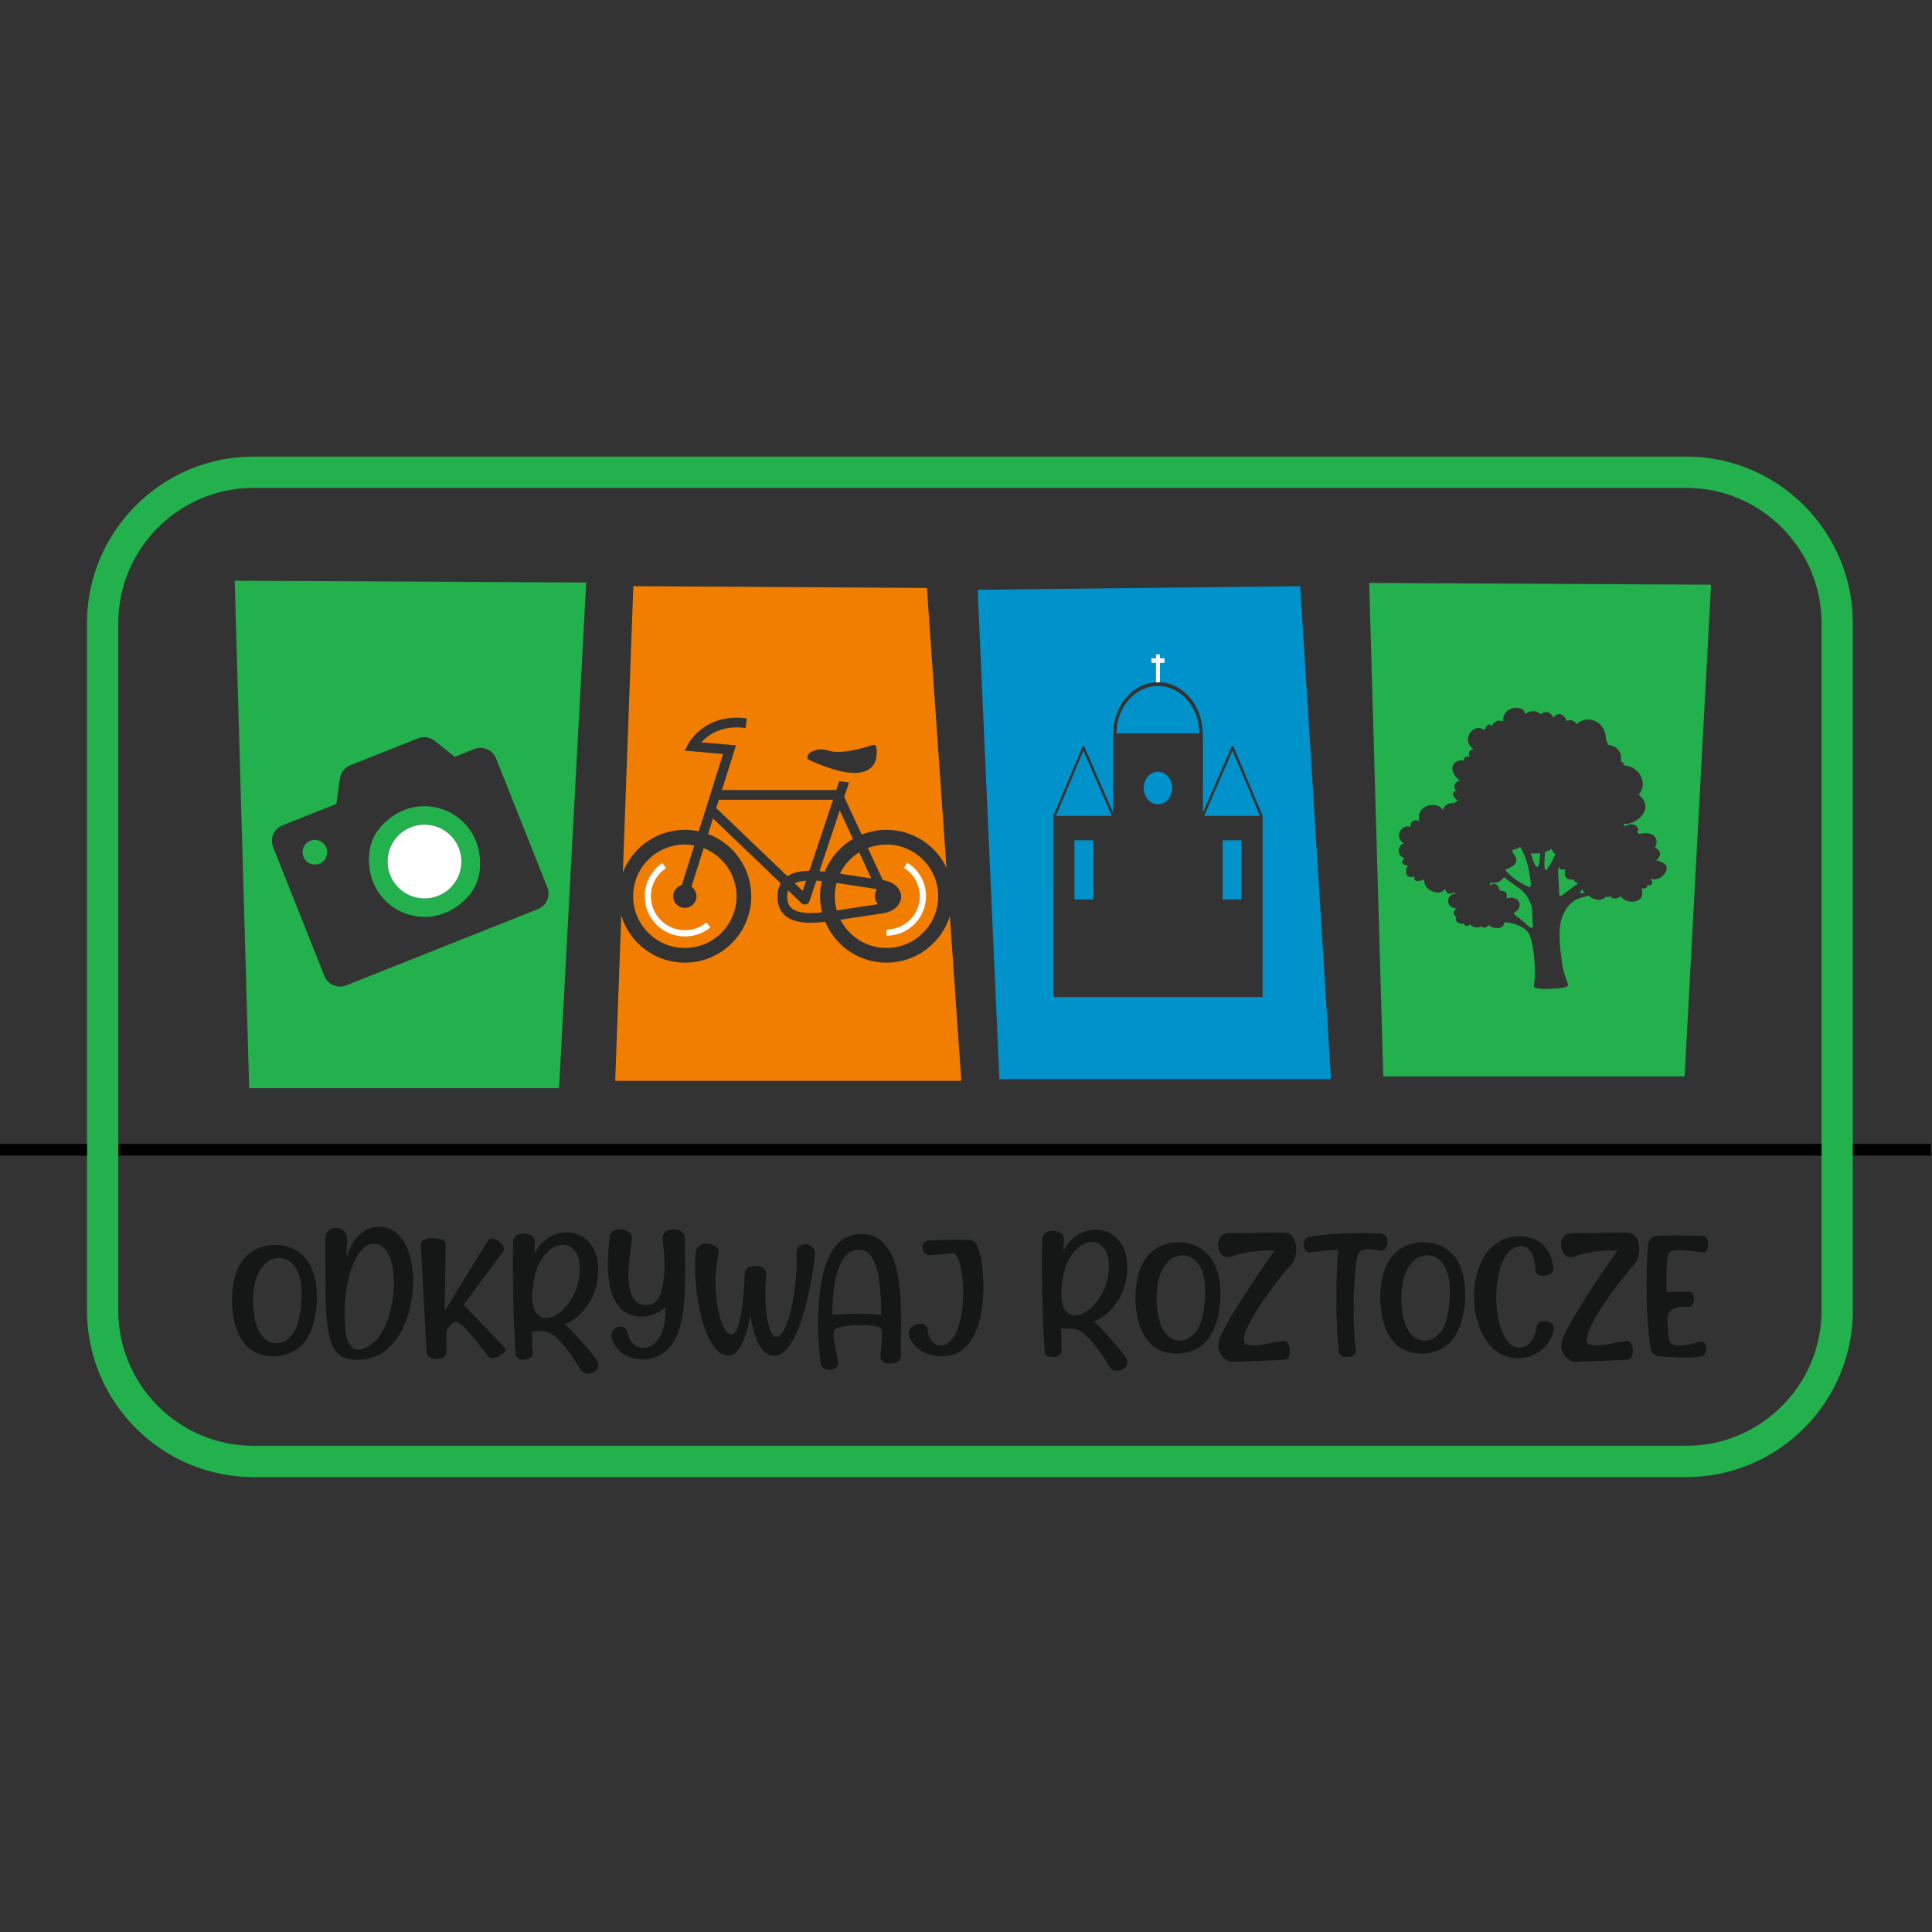 <svg width="512px" height="512px" version="1.1" viewBox="0 0 512 512" xmlns="http://www.w3.org/2000/svg">
 <rect x="0" y="0" width="512" height="512" fill="#333333" stroke="none"/>
 <title>512x512</title>
 <g transform="translate(0)" fill="none" fill-rule="evenodd">
  <g transform="translate(-0 121)">
   <path d="m155.36 33.375-93.166-0.48 3.842 134.47h82.12l7.203-133.99zm-29.657 44.13-5.194 2.066-5.334-4.252c-1.241-0.989-2.917-1.238-4.393-0.651l-17.949 7.14c-1.475 0.587-2.522 1.919-2.745 3.49l-0.955 6.754-14.282 5.681c-2.27 0.903-3.379 3.476-2.475 5.746l13.6 34.189c0.903 2.271 3.476 3.379 5.746 2.476l50.851-20.229c2.271-0.903 3.379-3.476 2.475-5.746l-13.601-34.189c-0.903-2.27-3.475-3.378-5.746-2.475zm-41.053 30.366c-1.673 0.665-3.569-0.15-4.234-1.824-0.666-1.674 0.152-3.569 1.825-4.235 1.673-0.666 3.568 0.151 4.234 1.825 0.666 1.673-0.151 3.568-1.824 4.234zm42.513 1.551c-0.23 2.623-1.312 5.138-3.061 7.107-10.067 11.336-27.589 3.788-26.264-11.316 0.229-2.623 1.313-5.136 3.061-7.106 10.067-11.336 27.588-3.787 26.264 11.315zm-18.278-11.192c-5.019 1.996-7.469 7.684-5.473 12.703 1.997 5.02 7.684 7.469 12.703 5.473 5.019-1.997 7.47-7.684 5.473-12.703-1.997-5.019-7.684-7.469-12.703-5.473z" fill="#22B14C"/>
   <path d="m234.93 130.22c-5.326 0-9.94-3.041-12.207-7.48 0.106-0.016 0.212-0.033 0.317-0.048l11.083-1.682c2.716-0.412 4.688-2.249 4.688-4.368 0-2.119-1.972-3.957-4.688-4.368l-0.17-0.026-3.948-8.519c1.529-0.589 3.189-0.916 4.925-0.916 7.568 0 13.704 6.135 13.704 13.703 0 7.568-6.135 13.704-13.704 13.704zm-2.736-53.459s3.095 13.089-17.74 3.656c0 0-1.1-0.373-0.037-1.772 0 0 1.932-1.806 5.371-0.671 2.247 0.742 6.559 0.061 11.147-1.45 0 0 1.029-0.34 1.259 0.237zm-69.155 88.68 1.605-43.821c2.188 7.231 8.902 12.496 16.847 12.496 9.72 0 17.6-7.88 17.6-17.6 0-7.553-4.759-13.994-11.441-16.49l1.3-4.135 17.948 17.191c-0.566 0.982-0.853 2.171-0.853 3.559 0 2.528 0.934 4.397 2.774 5.556 1.433 0.902 3.394 1.341 5.995 1.341 1.242 0 2.555-0.1 3.869-0.246 2.654 6.356 8.928 10.824 16.247 10.824 7.873 0 14.537-5.17 16.787-12.299l3.047 43.623h-91.725zm2.024-55.247 2.779-75.857 77.798 0.48 5.178 74.117c-2.833-5.924-8.881-10.017-15.886-10.017-2.322 0-4.538 0.451-6.567 1.268l-4.628-9.985 1.276-3.825c-0.815-0.074-1.676-0.209-2.586-0.404l-0.798 2.393h-30.311l3.723-11.841-9.169-0.802c1.728-1.919 5.384-4.67 11.7-3.779l0.361-2.556c-5.772-0.814-9.688 1.06-11.957 2.775-2.479 1.873-3.579 3.966-3.625 4.054l-0.885 1.711 10.15 0.888-6.442 20.489c-1.187-0.252-2.418-0.387-3.68-0.387-7.492 0-13.888 4.681-16.428 11.277zm56.691 10.082c-0.341-1.195-0.527-2.455-0.527-3.76 0-1.217 0.16-2.396 0.459-3.519 0.33 0.05 0.654 0.099 0.968 0.146l9.542 1.448 0.129 0.279c-0.302 0.477-0.479 1.039-0.479 1.646 0 0.814 0.317 1.552 0.832 2.103l-10.025 1.521c-0.296 0.045-0.596 0.09-0.899 0.136zm-3.171-10.29c-0.467-0.051-0.936-0.094-1.404-0.129l5.366-16.088 3.501 7.554c-3.356 1.967-6.002 5.013-7.462 8.664zm-3.769 10.972h-5.72e-4c-5.453 0-6.189-2.182-6.189-4.316 0-0.569 0.055-1.142 0.238-1.676l3.539 3.39c0.243 0.232 0.564 0.358 0.892 0.358 0.103 0 0.208-0.012 0.31-0.038 0.429-0.106 0.775-0.425 0.914-0.844l1.816-5.447c0.48 0.027 0.967 0.066 1.456 0.113-0.302 1.291-0.461 2.635-0.461 4.018 0 1.472 0.182 2.901 0.522 4.268-1.046 0.105-2.074 0.173-3.038 0.173zm-1.199-8.572-0.899 2.696-2.098-2.009c0.72-0.349 1.691-0.594 2.998-0.687zm-23.803-19.241 0.691-2.2h30.262l-6.276 18.819c-2.425 0.042-4.274 0.478-5.645 1.33-0.059 0.037-0.115 0.076-0.173 0.115l-18.86-18.064zm41.081 18.638-7.854-1.191c-0.143-0.022-0.289-0.044-0.436-0.066 1.134-2.328 2.908-4.284 5.091-5.646l3.199 6.903zm-35.699 4.733c0 7.568-6.136 13.704-13.704 13.704-7.568 0-13.703-6.135-13.703-13.704 0-7.568 6.135-13.703 13.703-13.703 0.856 0 1.692 0.083 2.504 0.233l-3.3 10.494c-1.317 0.351-2.289 1.549-2.289 2.977 0 1.703 1.381 3.085 3.084 3.085 1.704 0 3.085-1.381 3.085-3.085 0-1.045-0.521-1.968-1.317-2.525l3.219-10.238c5.102 1.995 8.717 6.955 8.717 12.764z" fill="#F17E00"/>
   <path d="m264.85 164.96-5.763-129.66 85.482-0.961 8.164 130.62h-87.884zm54.269-69.743 7.513-17.264 7.279 17.264h-14.792zm9.893 22.139h-4.997v-15.671h4.997v15.671zm-33.108-44.003c0-6.927 4.921-12.561 10.971-12.561 6.049 0 10.97 5.635 10.97 12.561h-21.941zm10.971 18.797c-2.08 0-3.766-1.931-3.766-4.312s1.686-4.312 3.766-4.312c2.08 0 3.766 1.931 3.766 4.312s-1.686 4.312-3.766 4.312zm-27.036 3.067 7.278-17.264 7.514 17.264h-14.792zm9.896 22.139h-4.997v-15.671h4.997v15.671zm44.88-22.139c-0.005-0.039-0.013-0.078-0.029-0.116l-7.655-18.158c-0.055-0.128-0.167-0.209-0.291-0.211-0.118 0.003-0.239 0.079-0.295 0.207l-7.557 17.366v-20.952h-0.074c0-7.475-5.311-13.557-11.839-13.557-6.528 0-11.839 6.082-11.839 13.557h-0.074v20.95l-7.557-17.364c-0.055-0.128-0.176-0.203-0.294-0.207-0.124 0.001-0.237 0.082-0.291 0.211l-7.656 18.158c-0.016 0.037-0.024 0.076-0.028 0.116h-0.004l0.016 48.009h55.454l0.017-48.009h-0.004z" fill="#0092CA"/>
   <polygon points="307.39 54.677 308.61 54.677 308.61 53.459 307.39 53.459 307.39 52.416 306.36 52.416 306.36 53.459 305.15 53.459 305.15 54.677 306.36 54.677 306.36 59.796 307.39 59.796" fill="#fff"/>
   <path d="m172.5 116.52c0-1.632 0.441-3.23 1.276-4.62 0.674-1.123 1.605-2.106 2.692-2.84l-0.929-1.375c-1.287 0.869-2.389 2.032-3.186 3.362-0.989 1.648-1.511 3.541-1.511 5.474 0 5.876 4.781 10.656 10.656 10.656 2.459 0 4.858-0.857 6.755-2.414l-1.052-1.283c-1.602 1.314-3.627 2.038-5.703 2.038-4.96 0-8.997-4.036-8.997-8.997" fill="#fff"/>
   <path d="m240.4 107.59-0.866 1.414c2.634 1.616 4.207 4.424 4.207 7.51 0 4.854-3.949 8.802-8.802 8.802v1.659c5.768 0 10.461-4.693 10.461-10.461 0-3.668-1.869-7.003-4.999-8.924" fill="#fff"/>
   <path d="m108.88 98.23c-5.019 1.996-7.469 7.684-5.473 12.703 1.997 5.02 7.684 7.469 12.703 5.473 5.019-1.997 7.47-7.684 5.473-12.703-1.997-5.019-7.684-7.469-12.703-5.473" fill="#fff"/>
   <path d="m67.148 0h379.78c12.13 0 23.155 4.96 31.144 12.95 7.991 7.989 12.95 19.015 12.95 31.144v182.26c0 12.129-4.96 23.155-12.95 31.144-7.989 7.99-19.015 12.95-31.144 12.95h-379.78c-12.129 0-23.155-4.96-31.144-12.95-7.99-7.99-12.95-19.015-12.95-31.144v-182.26c0-12.129 4.959-23.155 12.95-31.144 7.989-7.99 19.015-12.95 31.144-12.95zm379.78 8.294h-379.78c-9.841 0-18.791 4.029-25.281 10.519-6.49 6.49-10.519 15.44-10.519 25.281v182.26c0 9.842 4.029 18.791 10.519 25.281 6.49 6.49 15.44 10.519 25.281 10.519h379.78c9.842 0 18.791-4.029 25.281-10.519 6.49-6.49 10.519-15.44 10.519-25.281v-182.26c0-9.841-4.029-18.791-10.519-25.281-6.49-6.49-15.44-10.519-25.281-10.519z" fill="#22B14C"/>
   <path d="m0 182.15h23.054v3.11h-23.054v-3.11zm31.348 0h451.38v3.11h-451.38v-3.11zm459.67 0h20.681v3.11h-20.681v-3.11z" fill="#000"/>
   <g transform="translate(60.91 203.9)" fill="#151616">
    <path d="m20.739 9.434c1.22 1.92 1.96 4.277 2.219 7.065 0.265 2.795 0.078 5.537-0.546 8.24-0.625 2.695-1.652 4.884-3.08 6.566-1.206 1.306-2.707 2.227-4.502 2.757-1.795 0.529-3.619 0.622-5.471 0.284-1.845-0.345-3.467-1.175-4.854-2.48-1.659-1.735-2.785-4.04-3.389-6.903-0.602-2.865-0.711-5.752-0.323-8.662 0.38-2.91 1.228-5.291 2.534-7.134 1.4-1.828 3.195-3.057 5.392-3.687 2.197-0.629 4.394-0.622 6.598 0.023 2.197 0.645 4.006 1.958 5.42 3.932zm-14.574 11.412c0.158 3.309 0.775 5.836 1.852 7.579 1.077 1.743 2.477 2.634 4.186 2.688 1.709 0.053 3.216-0.799 4.508-2.565 1.3-1.758 2.067-4.853 2.305-9.277 0.086-3.033-0.258-5.413-1.026-7.149-0.775-1.728-1.853-2.841-3.245-3.325-1.385-0.491-2.743-0.399-4.064 0.254-1.328 0.66-2.427 1.935-3.295 3.832-0.869 1.889-1.278 4.538-1.22 7.964zm24.927-17.194c-0.029 0.591-0.065 1.137-0.108 1.643-0.072 0.899-0.108 1.943-0.108 3.125 0.84-2.634 1.96-4.631 3.352-5.966 1.4-1.344 2.901-2.081 4.517-2.219 2.24-0.177 4.106 0.423 5.592 1.797 1.486 1.382 2.592 3.256 3.302 5.613 0.718 2.366 1.034 4.946 0.948 7.756-0.086 3.087-0.632 6.089-1.644 9.008-1.005 2.918-2.463 5.383-4.358 7.388-1.902 2.012-4.229 3.194-6.979 3.555-2.635 0.315-4.674 0.015-6.117-0.899-1.443-0.914-2.463-2.565-3.059-4.96-0.596-2.389-0.933-5.637-1.005-9.73-0.122-6.566-0.165-11.987-0.122-16.264 0.028-1.067 0.338-1.843 0.926-2.342 0.588-0.491 1.264-0.722 2.025-0.676 0.768 0.046 1.429 0.338 1.989 0.883 0.56 0.537 0.848 1.298 0.848 2.288zm-0.553 16.38c-0.015 0.169-0.022 0.33-0.022 0.499-0.065 1.198-0.093 2.58-0.079 4.139 0.014 1.559 0.158 3.026 0.438 4.408 0.28 1.382 0.797 2.419 1.551 3.118 0.746 0.699 1.831 0.783 3.245 0.253 1.809-0.776 3.288-2.112 4.43-3.993 1.142-1.881 1.989-4.001 2.535-6.351 0.545-2.357 0.832-4.63 0.861-6.819 0.029-2.956-0.387-5.383-1.242-7.28-0.855-1.897-1.967-2.98-3.346-3.248-1.385-0.192-2.591 0.215-3.626 1.228-1.033 1.006-1.888 2.357-2.578 4.032-0.689 1.681-1.206 3.425-1.565 5.222-0.359 1.804-0.56 3.402-0.603 4.792zm26.651-15.274-0.251 17.769 11.48-18.668c0.481-0.545 1.098-0.668 1.852-0.376 0.761 0.292 1.386 0.775 1.882 1.443 0.502 0.668 0.588 1.282 0.265 1.858l-10.475 14.084 10.956 11.449c0.245 0.33 0.209 0.684-0.101 1.06-0.308 0.368-0.746 0.714-1.313 1.021-0.567 0.307-1.127 0.499-1.673 0.584-0.546 0.085-0.941 0-1.178-0.261-0.452-0.584-0.898-1.159-1.349-1.728-1.572-2.043-3.023-3.809-4.351-5.299-1.335-1.497-2.384-2.265-3.159-2.311-0.46 0.061-0.912 0.376-1.357 0.937-0.438 0.56-0.784 1.083-1.041 1.567l0.043 5.736c-0.079 0.714-0.53 1.198-1.357 1.437-0.818 0.238-1.651 0.246-2.491 0.015-0.84-0.238-1.321-0.722-1.429-1.452l-1.536-28.843c0.115-0.707 0.682-1.175 1.716-1.405 1.027-0.238 2.061-0.238 3.101 0 1.035 0.231 1.623 0.691 1.766 1.383zm18.552 29.158c-0.309-4.378-0.517-9.3-0.632-14.752-0.108-5.452-0.122-10.459-0.036-15.036 0.079-1.006 0.603-1.651 1.55-1.935 0.955-0.284 1.896-0.246 2.822 0.115 0.926 0.353 1.393 0.998 1.407 1.935-0.071 1.014-0.115 2.066-0.143 3.148 1.091-2.188 2.585-3.755 4.48-4.691 1.888-0.937 3.813-1.213 5.765-0.837 1.946 0.384 3.569 1.459 4.867 3.233 1.292 1.766 1.889 4.277 1.774 7.51-0.194 3.156-1.099 5.913-2.713 8.293-1.609 2.381-3.662 4.116-6.161 5.207 0.618 0.361 1.666 1.367 3.152 3.018 1.486 1.651 2.721 3.056 3.697 4.231 0.969 1.167 1.623 2.081 1.946 2.741 0.295 0.783 0.165 1.459-0.381 2.051-0.546 0.584-1.249 0.906-2.096 0.967-0.847 0.054-1.572-0.307-2.176-1.105-1.357-2.389-2.829-4.523-4.415-6.412-1.587-1.889-2.936-3.026-4.064-3.394-0.603-0.2-1.228-0.307-1.888-0.33-0.661-0.023-1.264-0.015-1.809 0.015-0.223 0-0.431 0.008-0.611 0.023 0.029 0.837 0.043 1.552 0.043 2.135 0.015 0.675 0.029 1.282 0.043 1.835 0.014 0.545 0.043 1.137 0.101 1.766 0 0.676-0.352 1.175-1.049 1.498-0.703 0.323-1.429 0.399-2.168 0.23-0.747-0.161-1.178-0.652-1.306-1.459zm16.958-21.395c0.165-2.879-0.316-4.937-1.45-6.174-1.142-1.244-2.528-1.651-4.158-1.244-1.637 0.414-3.13 1.658-4.48 3.724-1.357 2.073-2.168 4.968-2.448 8.685-0.115 2.519 0.201 4.324 0.94 5.414 0.746 1.083 1.716 1.582 2.915 1.482 1.199-0.1 2.426-0.668 3.683-1.712 1.256-1.037 2.348-2.434 3.28-4.193 0.934-1.759 1.5-3.748 1.716-5.983zm27.863-9.584c0 0.761 0.014 1.605 0.043 2.519 0.115 3.717 0.094 7.833-0.057 12.348-0.101 2.787-0.431 5.421-0.991 7.886-0.56 2.465-1.5 4.546-2.822 6.244-1.314 1.697-3.159 2.78-5.528 3.264-2.046 0.345-3.985 0.115-5.816-0.676-1.831-0.799-3.166-2.196-4.006-4.208-0.423-1.26-0.323-2.204 0.302-2.833 0.625-0.63 1.357-0.876 2.197-0.745 0.84 0.138 1.378 0.722 1.601 1.759 0.309 1.543 0.998 2.634 2.067 3.264 1.077 0.63 2.247 0.706 3.518 0.246 1.264-0.469 2.334-1.566 3.209-3.294 0.869-1.736 1.242-4.185 1.135-7.349-0.352 0.584-1.207 1.19-2.571 1.82-1.357 0.629-2.843 0.914-4.458 0.837-2.413-0.3-4.221-1.252-5.428-2.857-1.206-1.605-1.989-3.525-2.355-5.752-0.366-2.227-0.502-4.415-0.409-6.565 0.094-2.158 0.222-3.924 0.388-5.299 0.014-0.184 0.028-0.345 0.043-0.499 0.115-0.837 0.488-1.428 1.127-1.774 0.639-0.345 1.349-0.476 2.132-0.384 0.789 0.092 1.45 0.353 1.988 0.798 0.539 0.446 0.775 1.029 0.704 1.767-0.043 0.284-0.086 0.599-0.144 0.945-0.23 1.398-0.438 3.056-0.631 4.983-0.201 1.928-0.216 3.809-0.065 5.644 0.151 1.843 0.639 3.325 1.451 4.469 0.812 1.137 2.118 1.613 3.913 1.413 1.164-0.208 2.054-0.922 2.664-2.135 0.61-1.214 1.012-2.711 1.206-4.485 0.201-1.781 0.258-3.601 0.179-5.467-0.079-1.866-0.215-3.556-0.409-5.053-0.101-1.022 0.129-1.751 0.682-2.204 0.552-0.453 1.227-0.675 2.017-0.675 0.798 0 1.5 0.184 2.125 0.552 0.625 0.369 0.962 0.868 0.998 1.498zm12.478 25.802c0.682-0.138 1.25-0.898 1.695-2.28 0.438-1.39 0.783-3.033 1.027-4.93 0.244-1.897 0.416-3.679 0.517-5.33 0.1-1.658 0.143-2.826 0.143-3.502 0.086-0.991 0.603-1.628 1.558-1.92 0.955-0.292 1.888-0.269 2.8 0.062 0.912 0.338 1.364 0.967 1.364 1.881-0.28 3.417-0.301 6.473-0.072 9.153 0.229 2.688 0.653 4.715 1.264 6.075 0.61 1.367 1.335 1.774 2.175 1.221 0.912-0.722 1.688-2.012 2.326-3.87 0.639-1.858 1.141-3.955 1.522-6.282 0.38-2.319 0.632-4.531 0.761-6.635 0.122-2.096 0.129-3.747 0.021-4.945-0.057-0.922 0.166-1.582 0.668-2.004 0.51-0.423 1.105-0.615 1.788-0.576 0.689 0.038 1.284 0.291 1.787 0.768 0.51 0.468 0.732 1.144 0.675 2.012-0.136 1.398-0.358 3.003-0.653 4.823-0.294 1.827-0.66 3.74-1.105 5.752-0.438 2.012-0.955 3.97-1.55 5.874-0.596 1.905-1.271 3.633-2.025 5.184-0.747 1.551-1.579 2.795-2.491 3.724-0.912 0.929-1.902 1.39-2.987 1.39-0.869 0-1.709-0.338-2.52-1.006-0.819-0.676-1.55-1.804-2.196-3.386-0.653-1.582-1.178-3.709-1.573-6.381-0.194 1.244-0.531 2.711-1.02 4.4-0.481 1.69-1.134 3.164-1.945 4.439-0.811 1.275-1.817 1.912-3.008 1.912-1.666-0.177-3.088-1.244-4.265-3.202-1.184-1.958-2.125-4.385-2.828-7.287-0.711-2.903-1.192-5.86-1.437-8.878-0.244-3.017-0.252-5.659-0.029-7.94 0.122-0.913 0.531-1.559 1.206-1.935 0.682-0.376 1.436-0.522 2.254-0.43 0.818 0.092 1.501 0.384 2.039 0.876 0.538 0.499 0.725 1.175 0.56 2.027-0.704 3.333-0.941 6.62-0.704 9.876 0.23 3.256 0.747 5.951 1.543 8.086 0.798 2.142 1.702 3.202 2.714 3.187zm23.435 7.288c-0.201-1.736-0.366-3.886-0.495-6.435-0.136-2.55-0.122-5.345 0.043-8.401 0.158-3.049 0.575-5.959 1.242-8.731 0.661-2.764 1.702-5.084 3.123-6.95 1.415-1.866 3.31-2.972 5.679-3.317 3.002-0.269 5.32 0.422 6.972 2.081 1.644 1.659 2.814 3.886 3.51 6.696 0.697 2.803 1.099 5.806 1.221 9.008 0.122 3.202 0.143 6.212 0.071 9.031-0.029 2.104-0.021 3.908 0.022 5.421 0 0.63-0.28 1.122-0.847 1.467-0.575 0.346-1.22 0.53-1.96 0.568-0.732 0.038-1.372-0.108-1.917-0.445-0.538-0.338-0.783-0.891-0.74-1.659 0.051-0.568 0.108-1.114 0.166-1.636 0.15-1.428 0.251-2.641 0.28-3.647 0.036-1.005-0.093-1.681-0.387-2.027-0.489-0.4-1.558-0.653-3.217-0.753-1.651-0.099-3.345-0.061-5.069 0.1-1.723 0.169-2.936 0.461-3.64 0.884-0.474 0.345-0.646 1.121-0.502 2.334 0.136 1.213 0.452 3.018 0.948 5.398 0.064 0.292 0.129 0.591 0.186 0.906 0.1 0.837-0.209 1.451-0.926 1.843-0.718 0.391-1.479 0.461-2.29 0.215-0.819-0.254-1.306-0.899-1.472-1.951zm16.154-12.509c0-2.895-0.158-5.683-0.467-8.378-0.308-2.695-0.926-4.876-1.852-6.558-0.926-1.682-2.333-2.434-4.222-2.273-1.587 0.238-2.85 1.19-3.798 2.857-0.948 1.666-1.63 3.763-2.039 6.288-0.416 2.527-0.61 5.214-0.581 8.064 4.652-0.315 8.975-0.315 12.959 0zm8.034 7.042c-0.689-1.137-0.883-2.081-0.588-2.818 0.295-0.745 0.812-1.267 1.55-1.567 0.747-0.299 1.451-0.353 2.125-0.153 0.675 0.192 1.063 0.653 1.156 1.39 0.158 1.743 0.718 2.949 1.687 3.624 0.969 0.676 1.96 0.807 2.986 0.407 1.501-0.738 2.628-2.22 3.396-4.447 0.761-2.227 1.206-4.722 1.336-7.479 0.129-2.764-0.015-5.291-0.424-7.579-0.402-2.296-1.034-3.878-1.888-4.753l-6.504 0.568c-0.725 0.039-1.257-0.238-1.594-0.845-0.337-0.606-0.431-1.244-0.273-1.904 0.151-0.661 0.617-1.052 1.385-1.167 0.632-0.046 1.651-0.092 3.058-0.138 1.414-0.047 2.893-0.069 4.452-0.069s2.858 0.023 3.913 0.069c0.955 0.138 1.709 1.259 2.269 3.363 0.56 2.112 0.891 4.708 0.991 7.795 0.086 2.795-0.129 5.583-0.632 8.386-0.502 2.795-1.421 5.215-2.756 7.265-1.328 2.05-3.181 3.325-5.55 3.832-1.838 0.361-3.683 0.262-5.543-0.314-1.859-0.568-3.374-1.72-4.552-3.463z"/>
    <path d="m215.94 33.201c-0.309-4.378-0.517-9.3-0.632-14.752-0.108-5.452-0.122-10.459-0.036-15.036 0.079-1.006 0.604-1.651 1.552-1.935 0.955-0.285 1.897-0.246 2.823 0.115 0.928 0.353 1.394 0.998 1.408 1.935-0.071 1.014-0.115 2.066-0.143 3.148 1.092-2.188 2.587-3.755 4.483-4.692 1.889-0.937 3.815-1.213 5.769-0.837 1.947 0.384 3.571 1.459 4.871 3.233 1.293 1.766 1.89 4.277 1.775 7.51-0.194 3.156-1.099 5.913-2.716 8.293-1.609 2.381-3.665 4.116-6.165 5.207 0.618 0.361 1.667 1.367 3.154 3.018 1.487 1.651 2.723 3.056 3.7 4.231 0.97 1.167 1.624 2.081 1.947 2.741 0.295 0.784 0.165 1.459-0.381 2.051-0.546 0.584-1.25 0.906-2.098 0.967-0.848 0.054-1.573-0.307-2.177-1.105-1.357-2.389-2.831-4.523-4.419-6.412-1.588-1.889-2.939-3.026-4.066-3.394-0.603-0.2-1.229-0.307-1.889-0.33-0.661-0.023-1.264-0.015-1.81 0.015-0.223 0-0.431 0.008-0.611 0.023 0.029 0.837 0.043 1.552 0.043 2.135 0.015 0.675 0.029 1.282 0.043 1.835 0.014 0.545 0.043 1.137 0.1 1.766 0 0.676-0.352 1.175-1.049 1.497-0.703 0.323-1.429 0.4-2.17 0.231-0.747-0.161-1.178-0.652-1.308-1.459zm16.971-21.395c0.165-2.879-0.316-4.938-1.451-6.174-1.143-1.244-2.53-1.651-4.16-1.244-1.638 0.414-3.132 1.658-4.483 3.724-1.358 2.073-2.17 4.968-2.45 8.685-0.115 2.519 0.201 4.324 0.941 5.414 0.747 1.083 1.718 1.582 2.917 1.482 1.2-0.1 2.429-0.668 3.686-1.712 1.257-1.037 2.349-2.434 3.283-4.193 0.934-1.759 1.502-3.748 1.717-5.983zm27.272-3.087c1.221 1.92 1.961 4.277 2.221 7.065 0.266 2.795 0.079 5.537-0.546 8.24-0.625 2.695-1.653 4.884-3.083 6.566-1.207 1.306-2.709 2.227-4.505 2.757-1.796 0.529-3.621 0.622-5.474 0.284-1.846-0.345-3.47-1.175-4.857-2.48-1.659-1.735-2.787-4.04-3.391-6.903-0.603-2.865-0.711-5.751-0.323-8.662 0.381-2.91 1.229-5.291 2.536-7.134 1.401-1.828 3.197-3.057 5.395-3.686 2.199-0.629 4.397-0.622 6.603 0.023 2.199 0.645 4.009 1.958 5.424 3.932zm-14.584 11.412c0.158 3.309 0.776 5.836 1.854 7.579 1.077 1.743 2.478 2.634 4.188 2.688 1.71 0.053 3.219-0.799 4.512-2.565 1.301-1.759 2.07-4.853 2.306-9.277 0.087-3.033-0.259-5.414-1.027-7.149-0.776-1.728-1.854-2.841-3.248-3.325-1.386-0.491-2.744-0.399-4.066 0.254-1.329 0.66-2.429 1.935-3.298 3.832-0.869 1.889-1.279 4.538-1.221 7.964zm31.275-13.638c-1.739-0.07-3.693 0.023-5.856 0.291-2.17 0.277-4.045 0.722-5.633 1.352-0.999 0.253-1.789 0.115-2.378-0.415-0.59-0.53-0.948-1.228-1.078-2.081-0.122-0.852 0-1.651 0.374-2.388 0.366-0.729 1.02-1.182 1.947-1.344l14.965-0.184c1.329 0.046 2.256 0.599 2.773 1.659 0.524 1.052 0.718 2.227 0.589 3.517-0.122 1.29-0.481 2.296-1.071 3.018-0.733 0.761-1.839 2.089-3.333 3.978-1.494 1.889-3.032 3.985-4.599 6.282-1.573 2.289-2.837 4.431-3.793 6.404-0.956 1.981-1.25 3.432-0.884 4.346 0.237 0.438 0.79 0.676 1.667 0.722 0.869 0.046 1.868-0.023 3.003-0.207 1.142-0.177 2.221-0.377 3.248-0.584 1.063-0.208 1.868-0.346 2.421-0.407 0.683 0.031 1.164 0.445 1.437 1.244 0.273 0.791 0.323 1.597 0.137 2.411-0.18 0.822-0.625 1.275-1.322 1.367l-13.852 0.538c-0.661-0.015-1.315-0.277-1.954-0.776-0.646-0.499-1.135-1.182-1.459-2.05-0.323-0.861-0.338-1.82-0.057-2.888 0.459-1.459 1.631-3.74 3.513-6.865 1.883-3.118 3.894-6.282 6.043-9.491 2.148-3.21 3.865-5.69 5.151-7.449zm16.841-0.2c-2.974 0.161-5.432 0.407-7.365 0.722-0.675 0.062-1.156-0.215-1.451-0.814-0.294-0.599-0.38-1.236-0.244-1.919 0.129-0.684 0.524-1.122 1.164-1.321 2.751-0.552 5.991-0.89 9.727-1.013 3.729-0.115 6.912-0.1 9.534 0.046 0.84 0.108 1.379 0.545 1.609 1.321 0.23 0.768 0.195 1.513-0.122 2.228-0.316 0.714-0.884 1.028-1.696 0.952-1.688-0.285-2.967-0.376-3.844-0.277-0.876 0.092-1.495 0.43-1.854 0.999-0.351 0.568-0.589 1.428-0.704 2.565-0.445 3.84-0.668 7.948-0.661 12.318 0.007 4.369 0.209 7.986 0.596 10.835 0.043 0.676-0.28 1.175-0.977 1.497-0.689 0.323-1.423 0.392-2.177 0.223-0.762-0.176-1.214-0.661-1.365-1.451-0.409-3.779-0.625-8.209-0.646-13.285-0.022-5.076 0.136-9.622 0.474-13.623zm31.339 2.427c1.221 1.92 1.961 4.277 2.22 7.065 0.265 2.795 0.078 5.537-0.546 8.24-0.625 2.695-1.653 4.884-3.083 6.566-1.207 1.306-2.709 2.227-4.505 2.757-1.796 0.529-3.621 0.622-5.474 0.284-1.847-0.345-3.47-1.175-4.857-2.48-1.66-1.735-2.787-4.04-3.391-6.903-0.603-2.865-0.711-5.751-0.323-8.662 0.381-2.91 1.229-5.291 2.537-7.134 1.401-1.828 3.197-3.057 5.395-3.686 2.199-0.629 4.397-0.622 6.603 0.023 2.198 0.645 4.008 1.958 5.424 3.932zm-14.584 11.412c0.158 3.309 0.776 5.836 1.854 7.579 1.077 1.743 2.478 2.634 4.188 2.688 1.71 0.053 3.218-0.799 4.512-2.565 1.3-1.759 2.069-4.853 2.306-9.277 0.086-3.033-0.259-5.414-1.027-7.149-0.776-1.728-1.854-2.841-3.248-3.325-1.386-0.491-2.744-0.399-4.066 0.254-1.329 0.66-2.428 1.935-3.297 3.832-0.87 1.889-1.279 4.538-1.221 7.964zm35.549-8.37c-0.029-0.722-0.137-1.559-0.323-2.519-0.187-0.96-0.532-1.819-1.035-2.58-0.495-0.752-1.221-1.183-2.177-1.267-1.544-0.046-2.823 0.568-3.851 1.843-1.027 1.275-1.788 2.949-2.284 5.014-0.496 2.074-0.748 4.27-0.748 6.604 0 2.334 0.245 4.531 0.726 6.596 0.488 2.058 1.207 3.717 2.163 4.976 0.948 1.267 2.133 1.866 3.556 1.804 1.329-0.184 2.335-0.806 3.018-1.881 0.682-1.067 1.078-2.18 1.193-3.34 0.179-0.976 0.661-1.544 1.437-1.72 0.784-0.169 1.524-0.069 2.22 0.315 0.705 0.384 1.028 0.921 0.97 1.612-0.46 2.473-1.639 4.416-3.528 5.836-1.883 1.413-4.031 2.089-6.43 2.012-2.745-0.177-5.001-1.252-6.768-3.21-1.76-1.951-3.003-4.384-3.722-7.295-0.726-2.911-0.905-5.875-0.539-8.9 0.367-3.018 1.294-5.682 2.788-7.986 1.494-2.304 3.585-3.832 6.264-4.6 2.076-0.522 3.995-0.514 5.748 0.023 1.753 0.537 3.168 1.528 4.253 2.957 1.077 1.436 1.66 3.233 1.745 5.391-0.043 0.676-0.431 1.167-1.156 1.474-0.733 0.307-1.473 0.376-2.22 0.215-0.755-0.169-1.185-0.63-1.3-1.375zm21.762-5.268c-1.739-0.07-3.693 0.023-5.856 0.291-2.169 0.277-4.045 0.722-5.633 1.352-0.999 0.253-1.788 0.115-2.377-0.415-0.59-0.53-0.949-1.228-1.078-2.081-0.122-0.852 0-1.651 0.373-2.388 0.366-0.729 1.02-1.182 1.947-1.344l14.965-0.184c1.329 0.046 2.256 0.599 2.774 1.659 0.524 1.052 0.718 2.227 0.589 3.517-0.122 1.29-0.481 2.296-1.071 3.018-0.733 0.761-1.84 2.089-3.334 3.978-1.495 1.889-3.032 3.985-4.598 6.282-1.573 2.289-2.838 4.431-3.793 6.404-0.956 1.981-1.25 3.432-0.883 4.346 0.237 0.438 0.79 0.676 1.666 0.722 0.87 0.046 1.868-0.023 3.003-0.207 1.143-0.177 2.22-0.377 3.247-0.584 1.064-0.208 1.868-0.346 2.421-0.407 0.683 0.031 1.164 0.445 1.437 1.244 0.273 0.791 0.323 1.597 0.137 2.411-0.18 0.822-0.625 1.275-1.322 1.367l-13.852 0.538c-0.661-0.015-1.315-0.277-1.955-0.776-0.646-0.499-1.135-1.182-1.459-2.05-0.323-0.861-0.338-1.82-0.057-2.888 0.459-1.459 1.631-3.74 3.513-6.865 1.882-3.118 3.894-6.282 6.042-9.491 2.148-3.21 3.865-5.69 5.152-7.449zm13.514 0.745c-0.488 1.198-0.682 4.623-0.589 10.282 0.97-0.046 2.041-0.069 3.211-0.076 1.171-0.008 2.141-0.008 2.917 0.008 0.59 0.077 0.956 0.437 1.107 1.09 0.144 0.653 0.1 1.298-0.129 1.928-0.23 0.629-0.611 0.945-1.128 0.945-1.624-0.108-2.859 0.008-3.693 0.338-0.834 0.33-1.393 0.768-1.681 1.321-0.287 0.561-0.409 1.121-0.374 1.689 0.043 1.475 0.122 2.765 0.244 3.871 0.122 1.113 0.259 1.804 0.41 2.096 0.381 0.537 1.027 0.837 1.94 0.906 0.912 0.069 1.897 0 2.953-0.199 1.064-0.2 2.005-0.438 2.831-0.707 0.776-0.185 1.329 0.038 1.652 0.668 0.331 0.63 0.381 1.313 0.137 2.051-0.237 0.737-0.819 1.159-1.746 1.282-1.724 0.138-3.585 0.176-5.575 0.115-1.99-0.062-3.743-0.185-5.245-0.361-1.135-0.2-1.839-1.045-2.119-2.542-0.568-4.4-0.883-8.861-0.949-13.4-0.072-4.538 0.036-8.985 0.316-13.354 0.18-1.482 0.841-2.319 1.976-2.519 1.308-0.13 3.003-0.2 5.094-0.192 2.091 0.008 4.052 0.039 5.891 0.085 0.575 0.015 1.099 0.015 1.559 0.015 0.689 0.077 1.135 0.476 1.336 1.183 0.202 0.714 0.202 1.42 0 2.127-0.201 0.707-0.567 1.075-1.106 1.106-0.604-0.046-1.351-0.131-2.249-0.246-0.926-0.123-1.882-0.223-2.866-0.307-0.977-0.084-1.846-0.076-2.608 0.023-0.754 0.1-1.264 0.353-1.516 0.776z"/>
   </g>
   <path d="m453.45 33.95-90.602-0.467 3.737 130.77h79.86l7.005-130.3zm-34.806 81.759c0.214-0.363 0.43-0.733 0.66-1.091 0.152 0.379 0.394 0.741 0.775 0.961-0.521 0.09-1.007 0.138-1.435 0.13zm-4.099 0.132 0.008-0.008c-0.22 0.159-0.411 0.289-0.576 0.387l-0.09 0.053-0.09 0.048-0.087 0.041-0.075 0.031-0.071 0.02-0.061 0.013-0.056-0.002-0.043-0.006-0.066-0.05c-0.279-0.428-0.132-2.783-0.337-4.806-0.099-0.979-0.092-1.907 0.01-2.826l0.117 0.174v-0.006c0.349 0.441 0.756 0.562 1.095 0.565h0.002l0.087-0.004 0.054-0.002 0.075-0.009 0.056-0.007 0.068-0.014 0.049-0.01 0.058-0.016 0.043-0.012 0.041-0.014 0.041-0.014 0.034-0.014 0.027-0.01 0.014-0.006 0.039-0.018s-1.286 3.08 2.206 2.787c0.034 0.589 0.622 0.86 1.141 0.985-1.554 1.078-2.839 2.124-3.711 2.749zm-4.434-6.645 7.63e-4 -5.72e-4 -0.124 0.149-0.034 0.038-0.088 0.087-0.028 0.024-0.086 0.063-0.016 0.01-0.089 0.031c-0.51 0.046-0.383-2.504-0.213-4.808 0.69-0.21 1.313-0.495 1.782-0.849 0.166 0.665 0.517 1.14 0.971 1.46-0.738 1.595-1.536 3.099-2.075 3.794zm-2.486-0.552-0.057 0.045-0.016 0.009-0.059 0.025-0.03 0.005-0.054 0.005-0.092-0.013c-0.553-0.137-1.085-1.792-1.337-2.702-0.068-0.248-0.196-0.558-0.348-0.896 0.782 0.106 1.665 0.086 2.521-0.046-0.107 2.302-0.245 3.289-0.529 3.567zm-2.433 15.923c-0.747-0.664-2.087-1.949-3.21-2.705-0.195-0.133-0.464-0.349-0.772-0.609 0.017-0.118 0.027-0.241 0.021-0.368 0 0 1.959-0.903 1.419-2.638-0.542-1.74-3.025-1.379-3.507-1.145 0.704-1.573-0.746-2.252-1.505-1.941 0.021-0.507-0.302-0.539-0.514-0.466 0.13-0.38-0.011-0.77-0.294-1.049l-0.013-0.012-0.136-0.114-0.052-0.035-0.115-0.07-0.097-0.045-0.085-0.037-0.141-0.041-0.052-0.014-0.177-0.022-0.027-0.004c-0.066-0.002-0.133 0-0.2 0.008l-0.011 7.63e-4c-0.07 0.008-0.141 0.023-0.212 0.044l-0.003 5.72e-4c-0.071 0.021-0.141 0.049-0.212 0.084l-0.003 0.001c-0.069 0.035-0.137 0.076-0.203 0.124l-0.009 0.006-0.187 0.162-0.014 0.012v0.001l-0.049 0.045-0.06-0.045 0.026-0.055 0.02-0.046c0.034-0.076 0.059-0.152 0.076-0.226l0.008-0.04c0.015-0.076 0.022-0.151 0.018-0.223l-0.003-0.024c-0.007-0.076-0.022-0.15-0.052-0.22 1.341 0.416 2.917-0.192 3.7-1.389 1.484 1.11 2.741 2.05 3.808 2.751 1.85 1.213 2.878 3.116 3.383 4.482 0.349 0.946 0.318 2.31 0.336 3.499v-0.004l0.002 0.117c8.58e-4 0.07 0.002 0.142 0.004 0.21 0.005 0.176 0.012 0.345 0.023 0.508l0.008 0.111c0.014 0.17 0.03 0.333 0.053 0.481 0.212 1.322-0.244 1.601-0.989 0.937zm-4.347-19.627c0.104-0.262 0.063-0.525-0.071-0.765 0.766 0.07 1.665-0.459 2.099-0.756 1.299 2.209 2.033 4.578 2.37 6.704 0.093 0.586 0.184 1.115 0.262 1.585 0.013 0.072 0.024 0.145 0.035 0.215l0.002 0.008c0.16 0.995 0.237 1.68 0.088 1.97l-0.014 0.028-0.037 0.047-0.032 0.029-0.039 0.026-0.056 0.018-0.036 0.008-0.115-0.005c-0.736-0.14-3.691-1.799-4.967-3.026-0.502-0.481-0.923-0.908-1.283-1.296-0.004-0.113-0.008-0.227-0.024-0.343 0 0 4.902-1.236 1.819-4.446zm40.668 3.451-0.029-0.044-0.113-0.155-0.038-0.043-0.136-0.139-0.037-0.033-0.165-0.134-0.027-0.02c-0.066-0.049-0.134-0.095-0.205-0.137l-5.72e-4 -7.63e-4c-0.675-0.41-1.506-0.588-1.795-0.641l-0.003 0.002-0.096-0.016s2.596-1.938-0.313-3.454c0.471-0.6 0.629-1.598 0.238-2.419l0.001 5.72e-4 -0.011-0.021-0.081-0.151-0.023-0.038-0.092-0.136-0.031-0.042-0.103-0.123-0.04-0.045-0.115-0.111-0.047-0.043-0.132-0.103-0.049-0.037-0.166-0.104-0.037-0.022c-0.072-0.04-0.147-0.077-0.227-0.112l-0.017-0.007c-0.074-0.031-0.15-0.06-0.229-0.086l-0.076-0.023c-0.063-0.019-0.127-0.037-0.194-0.053l-0.097-0.02c-0.065-0.013-0.131-0.026-0.199-0.036l-0.107-0.014c-0.07-0.009-0.141-0.016-0.215-0.022l-0.112-0.006c-0.078-0.004-0.157-0.007-0.239-0.007l-0.114 5.721e-4c-0.086 0.002-0.176 0.006-0.267 0.011l-0.111 0.007c-0.097 0.007-0.199 0.019-0.302 0.031l-0.104 0.012c-0.115 0.015-0.232 0.035-0.352 0.056l-0.083 0.015c-0.151 0.028-0.305 0.061-0.465 0.1-0.151-0.404-0.577-0.554-0.577-0.554 1.183-0.567-0.538-3.158-3.259-1.444-0.045-0.283-0.12-0.535-0.21-0.771 2.55 0.819 8.783-3.763 3.949-7.682 2.38-2.414 0.842-7.407-4.063-7.773 0.405-0.775-0.689-1.014-0.689-1.014s0.948-3.792-3.385-4.42c-0.051-0.528-0.475-1.239-0.475-1.239s0.13-3.625-2.849-4.997c-0.169-0.077-0.334-0.14-0.497-0.197l-0.147-0.045c-0.114-0.035-0.227-0.067-0.339-0.092l-0.153-0.033c-0.12-0.023-0.238-0.041-0.353-0.054l-0.099-0.013c-0.141-0.012-0.278-0.016-0.412-0.015l-0.145 0.006c-0.088 0.005-0.175 0.01-0.26 0.019l-0.153 0.019c-0.086 0.012-0.169 0.028-0.251 0.045l-0.117 0.024-0.023 0.004 7.62e-4 0.001c-1.295 0.313-2.077 1.138-2.077 1.138-0.874-1.736-2.693-0.857-2.693-0.857-0.286-1.784-2.38-2.584-3.408-0.906 0 0-1.073-2.577-3.412-0.911-1.321-1.387-3.625-0.682-4.146 0.106 0.219-2.676-6.065-2.622-5.761 1.816-1.606-0.619-2.704 0.316-2.967 1.29-0.977-1.519-2.04 1.01-2.04 1.01-2.461-2.154-6.549 2.307-2.846 5.112-1.979 0.36-0.997 1.986-0.997 1.986-1.706-0.505-1.568 0.975-1.568 0.975-2.44-0.663-4.887 2.284-1.042 5.293-1.976 0.468-1.668 2.461-0.814 2.716-1.893 0.04-0.734 2.293 0.358 2.53-0.486 0.225-0.828 0.491-1.055 0.778l-0.023-0.005-0.143-0.03c-0.083-0.012-0.168-0.015-0.252-0.018l-0.088-0.004c-0.098 7.627e-4 -0.196 0.01-0.294 0.023l-0.049 0.004c-0.102 0.014-0.203 0.037-0.303 0.062l-0.033 0.007h5.72e-4c-0.928 0.252-1.739 0.964-1.823 1.797-1.205-2.592-7.303-1.552-6.241 2.87-1.993-0.715-2.492 0.761-2.308 1.61-1.91-1.001-4.718 2.087-1.834 4.35-2.159 0.834-1.352 3.741 0.256 3.809-1.651 1.755 0.287 1.892 0.834 2.044-1.19 2.1 0.031 3.728 1.762 2.833-0.541 2.141 2.644 0.847 2.644 0.847-0.339 1.89 1.766 3.45 3.545 3.454h0.006c0.153 0 0.304-0.011 0.45-0.035l0.014-0.003c0.144-0.024 0.283-0.059 0.416-0.108l0.019-0.008c0.132-0.049 0.258-0.111 0.376-0.185l0.018-0.012c0.118-0.076 0.229-0.165 0.331-0.269l0.01-0.012c0.103-0.107 0.197-0.227 0.279-0.364 0.418 2.167 2.55 0.953 2.55 0.953 0.016 0.162 0.075 0.304 0.168 0.428-0.375-0.009-1.766 0.07-1.882 1.734-0.133 1.929 2.219 2.171 2.219 2.171s-0.329 0.2-0.554 0.519v-0.005c-0.102 0.144-0.181 0.311-0.203 0.497-0.022 0.178 0.011 0.372 0.134 0.576l0.002 0.002c0.039 0.066 0.09 0.132 0.149 0.199l0.013 0.014c0.059 0.067 0.128 0.133 0.21 0.201l0.019 0.015c0.084 0.068 0.176 0.137 0.285 0.206-0.678 0.501-0.061 2.031 1.984 1.708-0.153 0.69 1.128 0.929 1.581 0.105 0.269 0.853 2.04 1.282 3.044 0.585 0.281 0.654 1.331 0.458 1.825-0.308 0.771 0.872 3.954 1.58 4.187-0.732 0.1 0 0.213 0.006 0.331 0.013l0.097 0.008 0.025 0.001c0.113 0.01 0.23 0.022 0.356 0.038l0.083 0.012c0.143 0.02 0.292 0.044 0.448 0.071l0.022 0.004c0.175 0.033 0.356 0.071 0.542 0.116v-0.002c0.131 0.031 0.264 0.065 0.399 0.101 0.669 0.183 1.371 0.437 2.023 0.772l0.047 0.025c0.207 0.108 0.408 0.223 0.601 0.348 0.673 0.435 1.24 0.975 1.591 1.63l-8.58e-4 0.002 0.022 0.041c0.052 0.103 0.107 0.205 0.149 0.313 0.301 0.78 0.588 1.951 0.82 3.323 0.056 0.336 0.109 0.687 0.159 1.045 0.017 0.124 0.032 0.249 0.049 0.375 0.031 0.241 0.059 0.487 0.088 0.736 0.016 0.145 0.032 0.291 0.047 0.438 0.034 0.35 0.065 0.703 0.09 1.061 0.01 0.14 0.017 0.282 0.025 0.424 0.015 0.247 0.028 0.493 0.038 0.742 0.007 0.168 0.013 0.335 0.017 0.504 0.007 0.249 0.011 0.499 0.012 0.747 0.002 0.14 0.003 0.28 0.003 0.42-0.002 0.364-0.011 0.725-0.027 1.081-0.005 0.124-0.013 0.246-0.02 0.369-0.016 0.265-0.035 0.528-0.058 0.785-0.01 0.119-0.021 0.238-0.033 0.356-0.038 0.358-0.081 0.709-0.138 1.043 0 0-0.151 0.856 3.675 0.727 3.827-0.126 5.714-0.349 5.34-1.343-0.373-1.001-1.101-2.888-1.335-4.365-0.235-1.48-1.079-6.338-0.824-10.114 0.251-3.778 2.139-7.136 5.177-8.194 0.913-0.318 1.733-0.532 2.539-0.734 0.954 1.192 3.61 1.723 4.498 0.222 0.417 0.571 1.225-0.195 1.225-0.195 0.027 0.791 1.468 1.179 2.754 0.14 0.941 2.058 6.788 2.447 5.484-2.085 1.221 0.27 1.815-0.477 1.498-1.008 0.85 0.673 2.036-0.355 0.774-1.545 2.842 0.962 4.817-1.988 4.326-3.246-0.029-0.075-0.068-0.146-0.109-0.215z" fill="#22B14C"/>
  </g>
 </g>
</svg>
